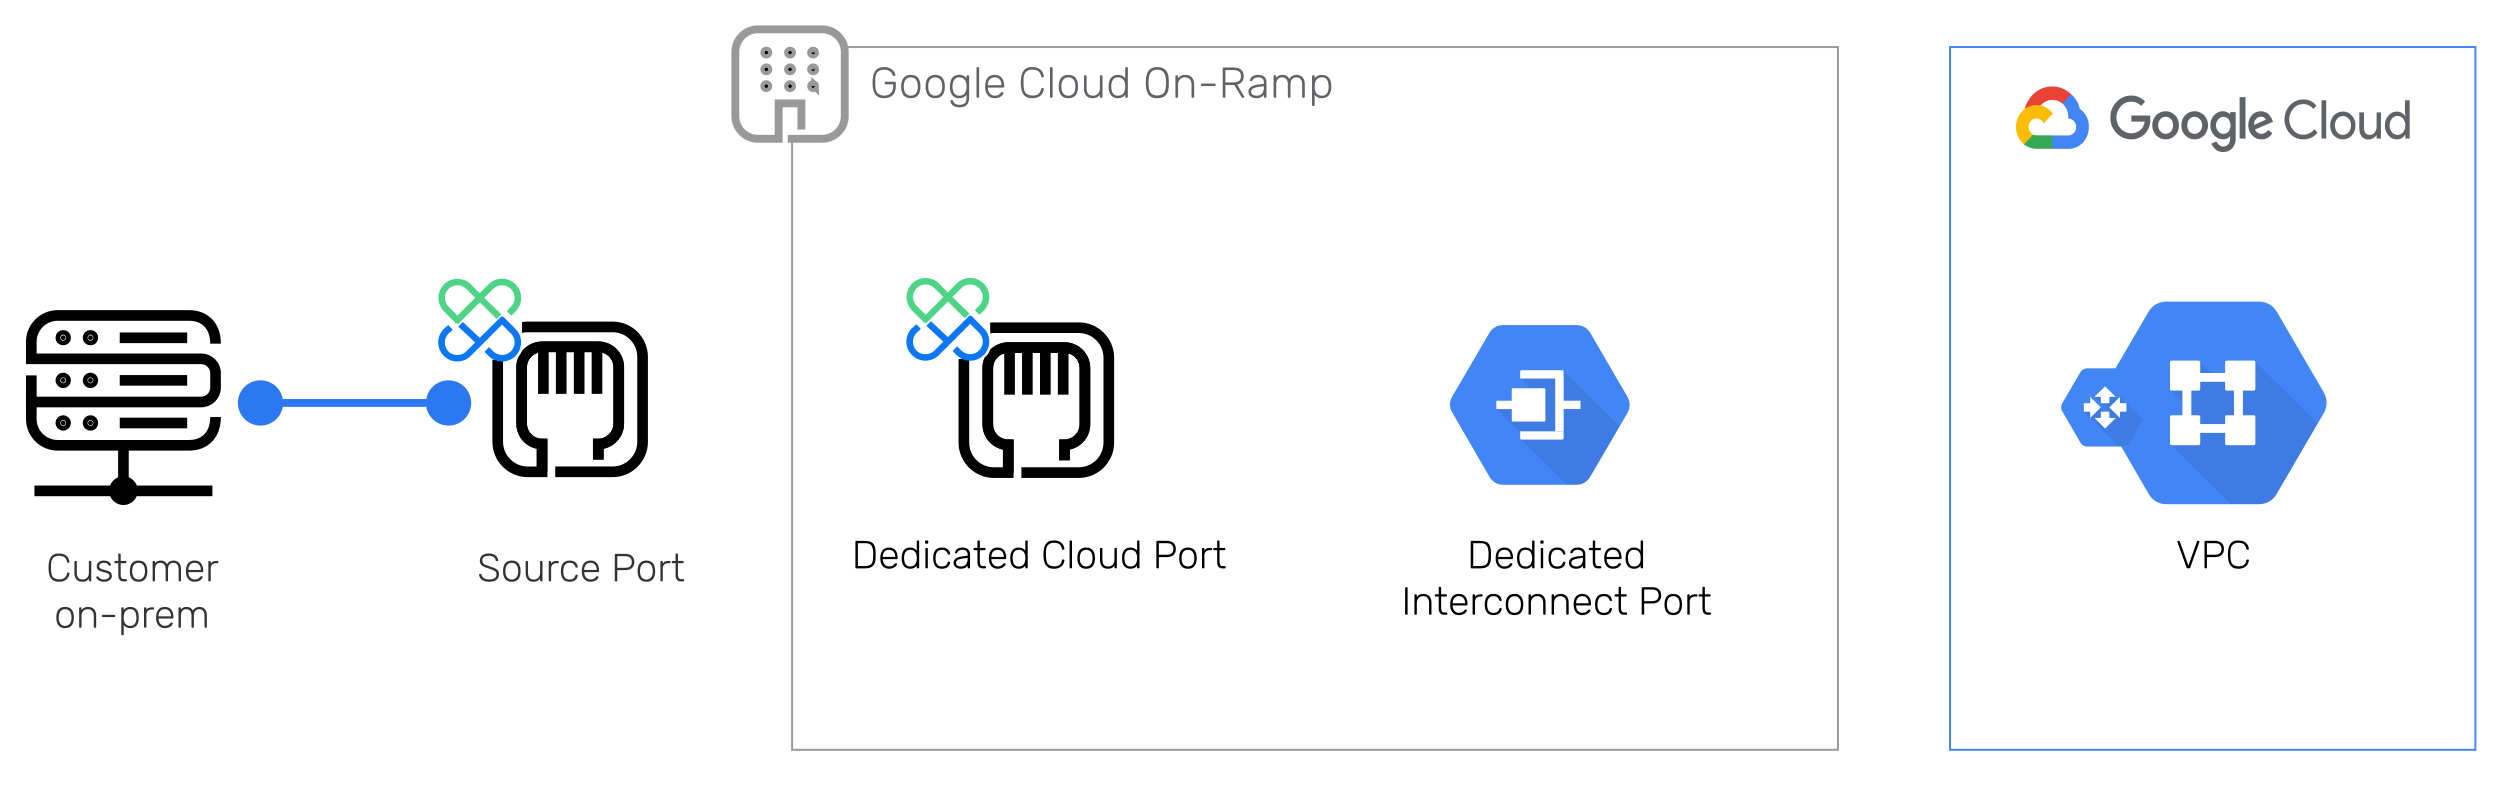 <svg xmlns="http://www.w3.org/2000/svg" xmlns:xlink="http://www.w3.org/1999/xlink" xmlns:lucid="lucid" width="1270" height="400"><g transform="translate(-1866 -1129)" lucid:page-tab-id="0_0"><path d="M1600-1222.64h1660.38v6173.58H1600z" fill="#fff"/><path d="M2856.6 1152.9h266.9v357h-266.9z" stroke="#4285f4" fill-opacity="0"/><path d="M2913.72 1181.64h1l3.2-3.44.2-1.43c-6-5.63-15.2-5.03-20.4 1.33-1.4 1.8-2.6 3.9-3.2 6.17.4-.13.8-.17 1.2-.07l6.4-1.13s.4-.57.6-.53c2.8-3.37 7.6-3.74 11-.9z" stroke="#000" stroke-opacity="0" stroke-width=".03" fill="#ea4335"/><path d="M2922.52 1184.27c-.6-2.9-2.2-5.5-4.4-7.5l-4.4 4.8c1.8 1.67 3 4.17 3 6.8v.87c2.2 0 4 1.9 4 4.26 0 2.37-1.8 4.3-4 4.3h-8.2l-.8.87v5.13l.8.84h8.2c5.8.06 10.4-4.9 10.4-11.04.2-3.73-1.6-7.23-4.6-9.33z" stroke="#000" stroke-opacity="0" stroke-width=".03" fill="#4285f4"/><path d="M2900.52 1204.6h8v-6.86h-8c-.6 0-1.2-.14-1.6-.37l-1.2.37-3.2 3.43-.4 1.2c2 1.47 4.2 2.23 6.4 2.23z" stroke="#000" stroke-opacity="0" stroke-width=".03" fill="#34a853"/><path d="M2900.52 1182.37c-5.8.03-10.4 5.03-10.4 11.2 0 3.43 1.6 6.67 4 8.77l4.8-4.97c-2-1-3-3.53-2-5.67.8-2.16 3.2-3.13 5.2-2.16 1 .43 1.6 1.2 2 2.16l4.8-4.96c-2-2.77-5.2-4.4-8.4-4.37z" stroke="#000" stroke-opacity="0" stroke-width=".03" fill="#fbbc05"/><path d="M2948.72 1199.8c-2.8.04-5.6-1.13-7.6-3.26-2-2.04-3.2-4.87-3-7.84-.2-2.96 1-5.8 3-7.83 2-2.17 4.8-3.37 7.6-3.33 2.6-.04 5.2 1.06 7 3.06l-2 2.2c-1.4-1.43-3.2-2.2-5-2.16-2-.04-4 .83-5.4 2.4-1.4 1.5-2.2 3.56-2.2 5.7 0 2.13.8 4.16 2.2 5.63 3 3.1 7.6 3.17 10.6.13.8-1.03 1.4-2.33 1.6-3.73h-6.8v-3.07h9.6v1.87c.2 2.63-.8 5.2-2.4 7.1-2 2.1-4.6 3.23-7.2 3.13zm22.2-2.03c-2.6 2.73-6.8 2.73-9.6 0-1.2-1.33-2-3.2-2-5.13 0-1.9.8-3.77 2-5.1 2.8-2.74 7-2.74 9.6 0 1.4 1.33 2 3.2 2 5.1 0 1.93-.6 3.8-2 5.13zm-7.4-2c1.4 1.57 3.6 1.63 5.2.17 0-.07 0-.14.2-.17.6-.83 1-1.97 1-3.13 0-1.14-.4-2.27-1-3.1-1.6-1.57-3.8-1.64-5.4-.14v.14c-.8.83-1.2 1.96-1.2 3.1 0 1.16.4 2.3 1.2 3.13zm22.2 2c-2.8 2.73-7 2.73-9.6 0-1.4-1.33-2-3.2-2-5.13 0-1.9.6-3.77 2-5.1 2.6-2.74 6.8-2.74 9.6 0 1.2 1.33 2 3.2 2 5.1 0 1.93-.8 3.8-2 5.13zm-7.6-2c1.4 1.57 3.8 1.63 5.2.17.2-.07.2-.14.2-.17.8-.83 1.2-1.97 1.2-3.13 0-1.14-.4-2.27-1.2-3.1-1.4-1.57-3.8-1.64-5.2-.14 0 .07 0 .1-.2.14-.6.83-1 1.96-1 3.1 0 1.16.4 2.3 1 3.13zm17.2 10.47c-1.4.03-2.6-.4-3.8-1.27-.8-.77-1.6-1.8-2.2-2.97l2.6-1.16c.4.73.8 1.33 1.4 1.8.6.53 1.2.8 2 .76 1 .07 2-.33 2.6-1.06.8-.9 1-2 1-3.14v-1.03c-1 1.1-2.2 1.7-3.6 1.6-1.8.03-3.4-.73-4.6-2.07-1.2-1.33-2-3.16-1.8-5.06-.2-1.9.6-3.74 1.8-5.07 1.2-1.33 2.8-2.1 4.6-2.1.6 0 1.4.17 2 .5.6.27 1.2.63 1.6 1.13v-1.13h2.8v12.8c.2 2.07-.4 4.07-1.8 5.6-1.2 1.27-2.8 1.93-4.6 1.87zm.2-9.24c1 0 2-.43 2.6-1.2.6-.86 1-1.96 1-3.1 0-1.13-.4-2.26-1-3.13-.6-.8-1.6-1.23-2.6-1.2-1-.03-2 .4-2.6 1.2-.8.83-1.2 1.97-1.2 3.13 0 1.14.4 2.24 1.2 3.07.6.8 1.6 1.23 2.6 1.23zm11.2-18.66v21.03h-3v-21.03h3zm8.2 21.46c-1.8.07-3.6-.7-4.8-2.06-1.4-1.34-2-3.17-2-5.1 0-1.9.6-3.77 1.8-5.14 1.2-1.33 3-2.03 4.6-2 .8-.03 1.6.14 2.2.47.8.27 1.4.67 1.8 1.2.4.43.8.93 1.2 1.43l.6 1.44.4.8-9.2 3.96c.6 1.37 2 2.24 3.4 2.17 1.2 0 2.6-.77 3.2-2l2.2 1.63c-.4.9-1.2 1.64-2 2.2-1 .67-2.2 1.04-3.4 1zm-3.8-7.36l6-2.67c-.2-.47-.6-.83-1-1.1-.4-.27-1-.43-1.6-.4-.8 0-1.8.43-2.4 1.13-.8.8-1.2 1.9-1 3.04zM3036.12 1199.8c-5.2.1-9.4-4.26-9.6-9.73v-.4c0-5.47 4-10 9.2-10.13h.4c2.6-.1 5 1.06 6.6 3.16l-1.6 1.67c-1.2-1.63-3-2.53-5-2.47-2-.03-3.8.74-5 2.17-1.4 1.47-2.2 3.5-2.2 5.6 0 2.1.8 4.1 2.2 5.6 1.2 1.4 3 2.2 5 2.13 2.2.04 4.2-1 5.6-2.8l1.6 1.74c-.8 1.06-1.8 1.93-3 2.53-1.4.63-2.8.97-4.2.93zM3047.72 1199.37h-2.4v-19.43h2.4v19.43zM3051.52 1187.67c2.6-2.7 6.8-2.7 9.2 0 1.2 1.37 2 3.2 1.8 5.07.2 1.86-.6 3.7-1.8 5.06-2.4 2.67-6.6 2.67-9.2 0-1.2-1.36-1.8-3.2-1.8-5.06 0-1.87.6-3.7 1.8-5.07zm1.8 8.57c1.4 1.66 4 1.73 5.6.16 0-.06 0-.13.2-.16.8-.97 1.2-2.2 1.2-3.5 0-1.3-.4-2.54-1.2-3.5-1.6-1.67-4-1.74-5.6-.17-.2.07-.2.13-.2.17-.8.96-1.2 2.2-1.2 3.5 0 1.3.4 2.53 1.2 3.46v.04zM3075.52 1199.37h-2.2v-1.83c-.4.7-1 1.26-1.8 1.66-.6.44-1.4.67-2.2.67-1.4.1-2.6-.47-3.6-1.53-.8-1.14-1.2-2.6-1.2-4.07v-8.17h2.4v7.7c0 2.5 1 3.74 3 3.74 1 .03 1.8-.44 2.4-1.2.6-.84 1-1.84 1-2.87v-7.37h2.2v13.27zM3083.52 1199.8c-1.6 0-3.2-.73-4.2-2.03-1.2-1.37-1.8-3.17-1.8-5.03 0-1.87.6-3.67 1.8-5.04 1-1.3 2.6-2.03 4.2-2.03.8-.03 1.8.2 2.6.63.6.37 1.2.94 1.6 1.64h.2l-.2-1.84v-6.16h2.4v19.43h-2.2v-1.83h-.2c-.4.7-1 1.26-1.6 1.63-.8.43-1.8.67-2.6.63zm.4-2.26c1 0 2-.47 2.8-1.3.8-.97 1.2-2.24 1.2-3.5 0-1.27-.4-2.54-1.2-3.5-1.4-1.67-3.8-1.8-5.4-.27 0 .07-.2.17-.2.27-.8.96-1.2 2.2-1.2 3.5 0 1.26.4 2.5 1.2 3.46.6.87 1.8 1.34 2.8 1.34z" stroke="#000" stroke-opacity="0" stroke-width=".03" fill="#5f6368"/><path d="M2268.4 1152.9h531.27v357H2268.4z" stroke="#999" fill-opacity="0"/><use xlink:href="#a" transform="matrix(1,0,0,1,2273.395,1157.903) translate(0 20.778)"/><use xlink:href="#b" transform="matrix(1,0,0,1,2273.395,1157.903) translate(34.4 20.778)"/><use xlink:href="#c" transform="matrix(1,0,0,1,2273.395,1157.903) translate(109.733 20.778)"/><use xlink:href="#d" transform="matrix(1,0,0,1,2273.395,1157.903) translate(173.222 20.778)"/><path d="M2692.75 1330.56l-18.8-32.3c-1.46-2.58-4-4.04-7.02-4.12h-37.42c-3 .08-5.55 1.54-7 4.13l-18.8 32.2c-1.47 2.53-1.47 5.45 0 8.04l18.8 32.46c1.45 2.68 3.9 4.22 7 4.3h37.43c3-.08 5.56-1.62 7.02-4.3l18.8-32.2c1.46-2.68 1.46-5.6 0-8.2z" stroke="#000" stroke-opacity="0" fill="#4285f4"/><path d="M2660.12 1317.28l-21.9 4 7.3 7.24-19.4 8.3 13.53 13.38-1.25 1.85 23.4 23.2h5.14c3.07-.13 5.57-1.63 7.07-4.3l14.72-25.4z" stroke="#000" stroke-opacity="0" fill-opacity=".07"/><path d="M2659.26 1332.57h9.6v4.23h-9.6v-4.23z" stroke="#000" stroke-opacity="0" fill="#fff"/><path d="M2656.05 1321.3h4.28v26.8h-4.28v-26.8zM2626.13 1332.57h8.55v4.23h-8.55v-4.23zM2638.95 1317.06h20.67c.4 0 .7.3.7.7v3.53h-22.08v-3.54c0-.4.3-.7.7-.7z" stroke="#000" stroke-opacity="0" fill="#fff"/><path d="M2638.24 1348.1h22.1v3.5c0 .4-.32.72-.72.72h-20.67c-.4 0-.7-.32-.7-.7v-3.53zM2634.6 1326.23h15.83c.43 0 .63.2.63.62v15.67c0 .43-.2.63-.63.63h-15.83c-.43 0-.63-.2-.63-.63v-15.67c0-.42.2-.62.63-.62z" stroke="#000" stroke-opacity="0" fill="#fff"/><path d="M2558.75 1394.16h195.6v62.08h-195.6z" fill="#fff"/><use xlink:href="#e" transform="matrix(1,0,0,1,2563.751,1399.158) translate(47.508 18.582)"/><use xlink:href="#f" transform="matrix(1,0,0,1,2563.751,1399.158) translate(14.169 42.133)"/><use xlink:href="#g" transform="matrix(1,0,0,1,2563.751,1399.158) translate(134.348 42.133)"/><path d="M2902.87 1394.16h174.5v33.55h-174.5z" fill="#fff"/><use xlink:href="#h" transform="matrix(1,0,0,1,2907.867,1399.158) translate(63.451 18.582)"/><path d="M2287.35 1394.16h212.96v62.08h-212.95z" fill="#fff"/><use xlink:href="#i" transform="matrix(1,0,0,1,2292.354,1399.158) translate(6.312 18.582)"/><use xlink:href="#j" transform="matrix(1,0,0,1,2292.354,1399.158) translate(102.424 18.582)"/><use xlink:href="#g" transform="matrix(1,0,0,1,2292.354,1399.158) translate(159.205 18.582)"/><path d="M2239.95 1148.03h55.2v51.47h-55.2z" stroke="#000" stroke-opacity="0" stroke-width="5" fill="#fff"/><path d="M2268.4 1172.76c0 .55-.5 1.05-1.06 1.05s-1.06-.5-1.06-1.04c0-.62.5-1.06 1.06-1.06s1.06.44 1.06 1.06zM2256.33 1172.76c0 .55-.44 1.05-1.05 1.05-.56 0-1.06-.5-1.06-1.04 0-.62.5-1.06 1.06-1.06.6 0 1.05.44 1.05 1.06zM2280.13 1172.76c0 .55-.5 1.05-1.06 1.05-.6 0-1.06-.5-1.06-1.04 0-.62.46-1.06 1.07-1.06.56 0 1.06.44 1.06 1.06zM2268.4 1164.25c0 .56-.5 1-1.06 1s-1.06-.44-1.06-1c0-.6.5-1.06 1.06-1.06s1.06.44 1.06 1.05zM2256.33 1164.25c0 .56-.44 1-1.05 1-.56 0-1.06-.44-1.06-1 0-.6.5-1.06 1.06-1.06.6 0 1.05.44 1.05 1.05zM2280.13 1164.25c0 .56-.5 1-1.06 1-.6 0-1.06-.44-1.06-1 0-.6.46-1.06 1.07-1.06.56 0 1.06.44 1.06 1.05zM2268.4 1155.7c0 .6-.5 1.04-1.06 1.04s-1.06-.44-1.06-1.05c0-.57.5-1 1.06-1s1.06.43 1.06 1zM2256.33 1155.7c0 .6-.44 1.04-1.05 1.04-.56 0-1.06-.44-1.06-1.05 0-.57.5-1 1.06-1 .6 0 1.05.43 1.05 1zM2280.13 1155.7c0 .6-.5 1.04-1.06 1.04-.6 0-1.06-.44-1.06-1.05 0-.57.46-1 1.07-1 .56 0 1.06.43 1.06 1z" stroke="#999" stroke-width="4"/><path d="M2273.12 1194.83v-13.3h-11.56v17.97h-10.5c-6.35 0-11.52-5.17-11.52-11.5v-32.6c0-6.33 5.17-11.5 11.5-11.5h32.6c6.33 0 11.5 5.17 11.5 11.5v32.6c0 6.33-5.17 11.5-11.5 11.5h-17.47" stroke="#999" stroke-width="4" fill-opacity="0"/><path d="M2251.05 1143.9h32.58c7.67 0 11.5 3.84 11.5 11.5v32.6c0 7.66-3.83 11.5-11.5 11.5h-32.58c-7.67 0-11.5-3.84-11.5-11.5v-32.6c0-7.66 3.83-11.5 11.5-11.5z" stroke="#000" stroke-opacity="0" fill="#fff" fill-opacity="0"/><path d="M1881.9 1333.94v-14.24" stroke="#000" stroke-width="5.41" fill-opacity="0"/><path d="M1913.17 1300.6c0 .64-.47 1.1-1.22 1.1-.65 0-1.22-.46-1.22-1.1 0-.76.57-1.23 1.22-1.23.75 0 1.22.47 1.22 1.22zM1899.32 1300.6c0 .64-.56 1.1-1.22 1.1-.65 0-1.2-.46-1.2-1.1 0-.76.55-1.23 1.2-1.23.66 0 1.22.47 1.22 1.22zM1913.17 1322.23c0 .66-.47 1.22-1.22 1.22-.65 0-1.22-.56-1.22-1.22 0-.65.57-1.22 1.22-1.22.75 0 1.22.58 1.22 1.23zM1899.32 1322.23c0 .66-.56 1.22-1.22 1.22-.65 0-1.2-.56-1.2-1.22 0-.65.55-1.22 1.2-1.22.66 0 1.22.58 1.22 1.23zM1913.17 1343.88c0 .65-.47 1.2-1.22 1.2-.65 0-1.22-.55-1.22-1.2 0-.66.57-1.22 1.22-1.22.75 0 1.22.56 1.22 1.22zM1899.32 1343.88c0 .65-.56 1.2-1.22 1.2-.65 0-1.2-.55-1.2-1.2 0-.66.55-1.22 1.2-1.22.66 0 1.22.56 1.22 1.22zM1933.3 1378.26c0 2.53-2.07 4.6-4.6 4.6s-4.58-2.07-4.58-4.6 2.05-4.6 4.58-4.6c2.53 0 4.6 2.07 4.6 4.6z" stroke="#000" stroke-width="5.41"/><path d="M1928.7 1380.42v-25.1M1883.5 1378.36h90.4M1975.5 1340.88c0 9.65-6 14.33-13.4 14.33h-66.8c-7.4 0-13.4-5.98-13.4-13.4v-8.6h86.3c4.02 0 7.3-3.3 7.3-7.3v-7.32c0-4.03-3.28-7.3-7.3-7.3h-86.3v-8.63c0-7.4 6-13.4 13.4-13.4h66.8c7.4 0 13.4 4.68 13.4 14.33M1926.83 1300.6h34.25M1926.83 1322.23h34.25M1926.83 1343.88h34.25" stroke="#000" stroke-width="5.41" fill-opacity="0"/><path d="M1975.5 1303.58v37.3c0 9.65-6 14.33-13.4 14.33h-66.8c-7.4 0-13.4-5.98-13.4-13.4v-39.15c0-7.4 6-13.4 13.4-13.4h66.8c7.4 0 13.4 4.68 13.4 14.33zM1933.3 1378.26v.1c0 2.53-2.07 4.6-4.6 4.6s-4.58-2.07-4.58-4.6v-.1c0-2.53 2.05-4.5 4.58-4.5 2.53 0 4.6 1.97 4.6 4.5z" stroke="#000" stroke-opacity="0" fill="#fff" fill-opacity="0"/><path d="M2009.83 1333.7c0 6.35-5.15 11.5-11.5 11.5s-11.5-5.15-11.5-11.5 5.15-11.5 11.5-11.5 11.5 5.15 11.5 11.5zM2105.36 1333.7c0 6.35-5.15 11.5-11.5 11.5-6.36 0-11.5-5.15-11.5-11.5s5.14-11.5 11.5-11.5c6.35 0 11.5 5.15 11.5 11.5z" fill="#2b78f2"/><path d="M2011.83 1333.7h68.53" stroke="#2b78f2" stroke-width="4" fill="none"/><path d="M2011.88 1335.7h-2.32l.27-2-.27-2h2.32M2082.36 1333.7l.26 2h-2.32v-4h2.32" fill="#2b78f2"/><path d="M1870 1406.77c0-3.3 2.7-6 6-6h113.2c3.32 0 6 2.7 6 6v48.4c0 3.3-2.68 6-6 6H1876c-3.3 0-6-2.7-6-6z" stroke="#000" stroke-opacity="0" stroke-width="3" fill="#fff"/><use xlink:href="#k" transform="matrix(1,0,0,1,1875.002,1405.769) translate(14.346 18.582)"/><use xlink:href="#l" transform="matrix(1,0,0,1,1875.002,1405.769) translate(18.49 42.133)"/><path d="M2098.16 1406.77c0-3.3 2.68-6 6-6h113.2c3.3 0 6 2.7 6 6v23.73c0 3.32-2.7 6-6 6h-113.2c-3.32 0-6-2.68-6-6z" stroke="#000" stroke-opacity="0" stroke-width="3" fill="#fff"/><use xlink:href="#m" transform="matrix(1,0,0,1,2103.155,1405.769) translate(5.234 18.582)"/><use xlink:href="#n" transform="matrix(1,0,0,1,2103.155,1405.769) translate(73.283 18.582)"/><path d="M2406.75 1362.83v-7.87h.08c5.66-.08 10.3-4.7 10.3-10.38v-28.63c0-5.75-4.64-10.38-10.38-10.38h-28.56c-5.75.07-10.4 4.7-10.4 10.38v28.63c0 5.74 4.65 10.38 10.4 10.38v14.13h-7.3c-8.4 0-15.24-6.86-15.24-15.25v-43.13c0-8.4 6.85-15.24 15.24-15.24h43.14c8.4 0 15.24 6.85 15.24 15.24v43.13c0 8.4-6.85 15.24-15.24 15.24h-29.15" stroke="#000" stroke-width="5.41" fill-opacity="0"/><path d="M2378.2 1369.1v-14.14c-5.75 0-10.4-4.64-10.4-10.38v-28.63c0-5.67 4.65-10.3 10.4-10.38h28.55c5.74 0 10.38 4.63 10.38 10.38v28.63c0 5.67-4.64 10.3-10.3 10.38h-.08v7.87M2378.85 1305.57v23.92M2387.9 1305.57v23.92M2397.03 1305.57v23.92M2406.1 1305.57v23.92" stroke="#000" stroke-width="5.41" fill-opacity="0"/><path d="M2370.9 1295.48h43.14c8.4 0 15.24 6.85 15.24 15.24v43.13c0 8.4-6.85 15.24-15.24 15.24h-43.14c-8.4 0-15.24-6.86-15.24-15.25v-43.13c0-8.4 6.85-15.24 15.24-15.24z" stroke="#000" stroke-opacity="0" fill="#fff" fill-opacity="0"/><path d="M2327.33 1276.7c0-3.32 2.7-6 6-6H2363c3.32 0 6 2.68 6 6v28.68c0 3.3-2.68 6-6 6h-29.67c-3.3 0-6-2.7-6-6z" fill="#fff"/><path d="M2364.96 1296.57l-2.44-2.47-3.4-3.43-.15-.12c-.04-.04-.04-.04-.12-.04l-2.9 2.92-8.4 8.37-8.6-8.06-.75.76 8.63 8.05-5.4 5.38c-1.43 1.44-3.3 2.15-5.3 2.15s-3.92-.7-5.3-2.15c-1.37-1.43-2.17-3.3-2.17-5.34 0-2 .8-3.92 2.16-5.3l.08-.05 1.3-1.2-.74-.76-1.44 1.27c-3.32 3.35-3.32 8.73.08 12.04 3.35 3.36 8.7 3.36 12.1 0l16.65-16.65 5.3 5.3c2.97 2.9 2.97 7.65 0 10.6-1.43 1.44-3.3 2.2-5.3 2.2s-3.9-.84-5.3-2.2l-1.3-1.3-.75.78 1.32 1.32c1.56 1.6 3.7 2.5 6.03 2.5 2.28 0 4.43-.9 6.07-2.5 1.56-1.56 2.48-3.8 2.48-6.06.08-2.32-.84-4.44-2.44-6.03z" stroke="#0b77f3" stroke-width="2.25" fill="#fff"/><path d="M2364.92 1273.8c-3.4-3.34-8.75-3.34-12.1 0l-3.7 3.7-1.57 1.65-3.32-3.27-2.03-2.07c-1.52-1.55-3.76-2.46-6-2.46-2.27 0-4.43.9-6.06 2.47-1.56 1.64-2.48 3.83-2.48 6.07 0 2.27.92 4.46 2.48 6.06l2.35 2.4 3.6 3.54c.03.08.03.08.1.08l11.35-11.37 8.43 8.3.2.2.75-.76-.2-.2-8.5-8.25 5.3-5.3c1.45-1.44 3.32-2.2 5.32-2.2 2 0 3.95.84 5.3 2.2 2.97 2.94 2.97 7.7 0 10.6l-1.35 1.43.76.76 1.4-1.43c1.6-1.56 2.52-3.75 2.52-6.06-.08-2.32-.92-4.43-2.56-6.06zm-28.7 16.7l-5.32-5.33c-1.44-1.44-2.2-3.3-2.2-5.3s.8-3.9 2.2-5.3c1.35-1.36 3.3-2.2 5.3-2.2s3.92.84 5.32 2.2l5.3 5.3-10.6 10.64z" stroke="#4dd486" stroke-width="2.25" fill="#4dd486"/><path d="M2169.94 1362.43v-7.87h.07c5.68-.08 10.32-4.7 10.32-10.38v-28.63c0-5.75-4.64-10.38-10.38-10.38h-28.57c-5.74.07-10.38 4.7-10.38 10.38v28.63c0 5.74 4.63 10.38 10.37 10.38v14.13h-7.28c-8.4 0-15.25-6.86-15.25-15.25v-43.13c0-8.4 6.84-15.24 15.24-15.24h43.12c8.4 0 15.24 6.85 15.24 15.24v43.13c0 8.4-6.84 15.24-15.24 15.24h-29.15" stroke="#000" stroke-width="5.41" fill-opacity="0"/><path d="M2141.37 1368.7v-14.14c-5.74 0-10.38-4.64-10.38-10.38v-28.63c0-5.67 4.63-10.3 10.37-10.38h28.57c5.74 0 10.38 4.63 10.38 10.38v28.63c0 5.67-4.64 10.3-10.3 10.38h-.08v7.87M2142.04 1305.17v23.92M2151.1 1305.17v23.92M2160.22 1305.17v23.92M2169.27 1305.17v23.92" stroke="#000" stroke-width="5.41" fill-opacity="0"/><path d="M2134.1 1295.08h43.12c8.4 0 15.24 6.85 15.24 15.24v43.13c0 8.4-6.84 15.24-15.24 15.24h-43.13c-8.4 0-15.25-6.86-15.25-15.25v-43.13c0-8.4 6.84-15.24 15.24-15.24z" stroke="#000" stroke-opacity="0" fill="#fff" fill-opacity="0"/><path d="M2089.52 1277.1c0-3.32 2.68-6 6-6h29.67c3.3 0 6 2.68 6 6v28.68c0 3.3-2.7 6-6 6h-29.68c-3.32 0-6-2.7-6-6z" fill="#fff"/><path d="M2127.15 1296.97l-2.44-2.47-3.4-3.43-.15-.12c-.03-.04-.03-.04-.1-.04l-2.93 2.92-8.4 8.37-8.57-8.06-.76.76 8.6 8.05-5.38 5.38c-1.43 1.44-3.3 2.15-5.3 2.15s-3.92-.7-5.32-2.15c-1.36-1.43-2.16-3.3-2.16-5.34 0-2 .8-3.92 2.16-5.3l.08-.05 1.32-1.2-.76-.76-1.44 1.27c-3.3 3.35-3.3 8.73.08 12.04 3.36 3.36 8.7 3.36 12.1 0l16.66-16.65 5.3 5.3c2.96 2.9 2.96 7.65 0 10.6-1.43 1.44-3.3 2.2-5.3 2.2s-3.92-.84-5.32-2.2l-1.27-1.3-.76.78 1.3 1.32c1.56 1.6 3.72 2.5 6.04 2.5 2.27 0 4.43-.9 6.07-2.5 1.56-1.56 2.48-3.8 2.48-6.06.08-2.32-.84-4.44-2.43-6.03z" stroke="#0b77f3" stroke-width="2.25" fill="#fff"/><path d="M2127.1 1274.2c-3.4-3.34-8.74-3.34-12.1 0l-3.7 3.7-1.57 1.65-3.3-3.27-2.05-2.07c-1.52-1.55-3.75-2.46-6-2.46-2.26 0-4.42.9-6.06 2.47-1.56 1.64-2.47 3.83-2.47 6.07 0 2.27.9 4.46 2.47 6.06l2.36 2.4 3.6 3.54c.03.08.03.08.1.08l11.35-11.37 8.43 8.3.2.2.76-.76-.2-.2-8.5-8.25 5.3-5.3c1.44-1.44 3.32-2.2 5.32-2.2 2 0 3.95.84 5.3 2.2 2.96 2.94 2.96 7.7 0 10.6L2125 1287l.75.76 1.4-1.43c1.6-1.56 2.5-3.75 2.5-6.06-.07-2.32-.9-4.43-2.54-6.06zm-28.7 16.7l-5.32-5.33c-1.44-1.44-2.2-3.3-2.2-5.3s.8-3.9 2.2-5.3c1.36-1.36 3.32-2.2 5.3-2.2 2 0 3.93.84 5.32 2.2l5.3 5.3-10.6 10.64z" stroke="#4dd486" stroke-width="2.25" fill="#4dd486"/><path d="M3046.53 1328.45l-23.84-40.96c-1.86-3.3-5.1-5.15-8.92-5.25h-47.46c-3.82.1-7.07 1.95-8.92 5.24l-23.84 40.85c-1.86 3.2-1.86 6.9 0 10.2l23.84 41.15c1.85 3.4 4.98 5.35 8.92 5.45h47.46c3.82-.1 7.06-2.06 8.9-5.45l23.85-40.86c1.86-3.4 1.86-7.1 0-10.4z" stroke="#000" stroke-opacity="0" fill="#4285f4"/><path d="M3011.4 1312.48l-18.9 9-9.03-8.92-14.78 14.67 9.84 9.73-9.85 17.87 30.6 30.3h14.5c3.87-.15 7.08-2.1 8.95-5.45l20.6-35.53z" stroke="#000" stroke-opacity="0" fill-opacity=".07"/><path d="M2974.68 1325.2h4.52v17.43h-4.52v-17.44zM3000.88 1323.07h4.52v19.52h-4.52v-19.53zM2981.35 1318.48h17.4v4.47h-17.4v-4.47zM2981.35 1344.42h17.4v4.47h-17.4v-4.48z" stroke="#000" stroke-opacity="0" fill="#fff"/><path d="M2969.26 1312.2h13.55c.6 0 .9.32.9.9v13.43c0 .6-.3.9-.9.9h-13.54c-.6 0-.9-.3-.9-.9v-13.42c0-.58.3-.9.9-.9zM2997.27 1312.2h13.55c.6 0 .9.32.9.9v13.43c0 .6-.3.9-.9.9h-13.55c-.6 0-.9-.3-.9-.9v-13.42c0-.58.3-.9.9-.9zM2969.26 1339.95h13.55c.6 0 .9.3.9.9v13.4c0 .6-.3.9-.9.9h-13.54c-.6 0-.9-.3-.9-.9v-13.4c0-.6.3-.9.9-.9zM2997.27 1339.95h13.55c.6 0 .9.3.9.9v13.4c0 .6-.3.9-.9.9h-13.55c-.6 0-.9-.3-.9-.9v-13.4c0-.6.3-.9.9-.9z" stroke="#000" stroke-opacity="0" fill="#fff"/><g filter="url(#o)" stroke="#000" stroke-opacity="0"><path d="M2954.5 1332.67l-9.2-15.82c-.73-1.27-1.98-2-3.45-2.03h-18.34c-1.46.04-2.7.76-3.43 2.03l-9.2 15.78c-.73 1.23-.73 2.66 0 3.94l9.2 15.9c.72 1.3 1.92 2.06 3.44 2.1h18.35c1.47-.04 2.72-.8 3.44-2.1l9.2-15.78c.7-1.33.7-2.76 0-4.03z" fill="#4285f4"/><path d="M2940.23 1329.34l-.72 1.4-1.4-1.4-6.6-2.25-4.25 2.24 7.6 7.5-1.25.9-3.1-3.04h-7.92l-.72 2.14 17.9 17.72h2.1c1.47-.05 2.7-.8 3.43-2.08l6.68-11.52z" fill-opacity=".07"/><path d="M2940.25 1336.84v3.2l-5.4-5.35 5.4-5.36v3.2h3.25v4.3zm-15.15-4.3h-3.24v4.3h3.24v3.2l5.4-5.35-5.4-5.36zm9.74 7.5v-3.2h-4.33v3.2h-3.23l5.4 5.37 5.42-5.35zm0-10.7v3.2h-4.33v-3.2h-3.23l5.4-5.36 5.42 5.36z" fill="#fff"/></g><defs><path fill="#5f6368" d="M604-260C600-91 506 8 334 10 129 9 66-130 66-350s63-358 268-360c124-1 202 55 244 133 11 27 23 47 11 67-16 10-59 10-59-15-27-75-89-126-196-125-130 3-202 71-204 210-2 128-11 286 60 341 39 30 85 49 144 49 149-2 221-94 207-261H367c-30 4-32-60 0-60h214c41 3 16 73 23 111" id="p"/><path fill="#5f6368" d="M502-260c0 162-65 270-223 270S56-98 56-260c0-163 65-270 223-270s223 107 223 270zm-385 0c0 126 49 210 162 212 113-2 162-86 162-212 0-127-48-210-162-212-114 2-162 85-162 212" id="q"/><path fill="#5f6368" d="M499-10c-1 149-67 233-224 230-120-1-191-49-209-147-3-23 30-28 50-19 25 58 60 108 154 108 115 0 170-45 168-162v-69c-35 45-86 80-168 79C75 14 24-188 69-375c22-90 85-155 201-155 81-2 133 35 168 79 1-35-10-78 38-69 13 0 23 10 23 23v487zM276-472c-163-6-185 191-142 330 17 56 65 95 142 94 119-2 164-93 163-212 1-119-44-207-163-212" id="r"/><path fill="#5f6368" d="M143-22c4 30-61 32-61 0v-666c-4-30 61-32 61 0v666" id="s"/><path fill="#5f6368" d="M427-128c20-5 60-6 53 17C457-35 376 7 274 10 127 8 51-105 54-260c0-159 67-270 220-270 156 0 223 110 221 273 0 13-10 22-23 22H116C113-107 216-13 346-61c38-14 60-43 81-67zM274-472c-105 0-157 75-158 181h318c-1-107-55-181-160-181" id="t"/><g id="b"><use transform="matrix(0.022,0,0,0.022,0,0)" xlink:href="#p"/><use transform="matrix(0.022,0,0,0.022,14.756,0)" xlink:href="#q"/><use transform="matrix(0.022,0,0,0.022,27.156,0)" xlink:href="#q"/><use transform="matrix(0.022,0,0,0.022,39.556,0)" xlink:href="#r"/><use transform="matrix(0.022,0,0,0.022,52.467,0)" xlink:href="#s"/><use transform="matrix(0.022,0,0,0.022,57.467,0)" xlink:href="#t"/></g><path fill="#5f6368" d="M535-205c-1-30 67-29 63-1C581-68 488 9 331 10 124 10 65-132 65-349s57-362 266-361c158 2 249 77 267 216 3 24-37 25-55 16-4-3-7-9-8-17-22-110-84-155-204-155-132 0-199 76-202 216-3 123-5 273 57 332 62 58 204 67 278 19 35-22 58-63 71-122" id="u"/><path fill="#5f6368" d="M443-69c-38 47-80 80-167 79C140 9 76-81 76-214v-284c-4-30 61-32 61 0v279c0 114 50 171 149 171 97 0 157-70 157-171v-279c-4-30 61-32 61 0v476c4 30-61 32-61 0v-47" id="v"/><path fill="#5f6368" d="M437-69c-35 45-86 80-168 79C112 7 54-105 54-260s58-267 215-270c81-2 133 35 168 79v-237c-4-30 61-32 61 0v666c4 30-61 32-61 0v-47zM275-472c-163-9-185 191-142 330 17 56 65 95 142 94 120-2 163-93 163-215 0-120-46-206-163-209" id="w"/><g id="c"><use transform="matrix(0.022,0,0,0.022,0,0)" xlink:href="#u"/><use transform="matrix(0.022,0,0,0.022,14.467,0)" xlink:href="#s"/><use transform="matrix(0.022,0,0,0.022,19.467,0)" xlink:href="#q"/><use transform="matrix(0.022,0,0,0.022,31.867,0)" xlink:href="#v"/><use transform="matrix(0.022,0,0,0.022,44.867,0)" xlink:href="#w"/></g><path fill="#5f6368" d="M66-350c0-219 62-359 265-360 172 3 260 102 264 276 3 115 8 249-33 324C522-31 446 9 331 10 122 13 66-129 66-350zm265-300c-162 0-202 124-202 300 0 102 12 203 61 248 72 65 211 65 282 0 49-45 62-147 62-248 0-175-40-301-203-300" id="x"/><path fill="#5f6368" d="M142-22c4 30-61 32-61 0v-476c-4-30 61-32 61 0v47c38-46 82-80 168-79 136 2 204 89 204 224v284c4 30-61 32-61 0v-279c1-103-51-172-153-171-97 0-158 70-158 171v279" id="y"/><path fill="#5f6368" d="M413-307c0 21-3 36-22 36H96c-30 4-32-58 0-58h295c13 0 22 9 22 22" id="z"/><path fill="#5f6368" d="M157-22c4 30-63 32-63 0v-655c0-14 8-23 22-23h233c136 0 232 64 230 202 0 110-61 171-151 193L589-31c18 30-33 42-53 23-62-92-115-193-173-288H157v274zm359-476c-1-102-64-142-172-142H157v284h187c108 0 171-40 172-142" id="A"/><path fill="#5f6368" d="M398-69c-35 47-90 80-177 79C124 6 42-45 42-139c0-162 205-162 356-184 8-102-36-151-136-149-66-1-114 28-128 74-7 23-62 21-57-7 18-80 85-123 185-125 125 0 197 58 197 175v333c4 30-61 32-61 0v-47zm-295-75c2 68 61 96 128 96 120 0 175-85 167-220-83 13-201 20-253 56-28 18-42 41-42 68" id="B"/><path fill="#5f6368" d="M142-22c4 30-61 32-61 0v-476c-4-30 61-32 61 0v35c32-40 73-67 143-67 75 0 128 31 160 94 28-54 90-94 170-94 124 5 186 86 187 217v291c4 30-61 32-61 0v-281c1-106-40-169-136-169-90 0-133 65-133 169v281c4 30-61 32-61 0v-281c1-105-42-169-136-169-90 0-133 65-133 168v282" id="C"/><path fill="#5f6368" d="M143 168c4 30-61 32-61 0v-666c-4-30 61-32 61 0v47c35-45 86-80 168-79 157 3 215 112 215 270S468 7 311 10c-81 2-133-35-168-79v237zm-1-425c0 120 46 206 163 209 164 9 185-191 142-330-17-57-64-95-142-94-120 2-163 94-163 215" id="D"/><g id="d"><use transform="matrix(0.022,0,0,0.022,0,0)" xlink:href="#x"/><use transform="matrix(0.022,0,0,0.022,14.711,0)" xlink:href="#y"/><use transform="matrix(0.022,0,0,0.022,27.822,0)" xlink:href="#z"/><use transform="matrix(0.022,0,0,0.022,38.444,0)" xlink:href="#A"/><use transform="matrix(0.022,0,0,0.022,52.667,0)" xlink:href="#B"/><use transform="matrix(0.022,0,0,0.022,64.578,0)" xlink:href="#C"/><use transform="matrix(0.022,0,0,0.022,84.089,0)" xlink:href="#D"/></g><path d="M94-677c0-14 8-23 22-23 128 4 294-10 379 31 118 57 117 224 112 398C606-84 528 0 334 0H116c-13 0-22-9-22-22v-655zm450 401c11-216-3-377-220-364H157v580c148-4 324 26 365-90 14-32 21-74 22-126" id="E"/><path d="M427-128c20-5 60-6 53 17C457-35 376 7 274 10 127 8 51-105 54-260c0-159 67-270 220-270 156 0 223 110 221 273 0 13-10 22-23 22H116C113-107 216-13 346-61c38-14 60-43 81-67zM274-472c-105 0-157 75-158 181h318c-1-107-55-181-160-181" id="F"/><path d="M437-69c-35 45-86 80-168 79C112 7 54-105 54-260s58-267 215-270c81-2 133 35 168 79v-237c-4-30 61-32 61 0v666c4 30-61 32-61 0v-47zM275-472c-163-9-185 191-142 330 17 56 65 95 142 94 120-2 163-93 163-215 0-120-46-206-163-209" id="G"/><path d="M142-22c4 30-61 32-61 0v-476c-4-30 61-32 61 0v476zm11-665c0 27 6 61-23 60-27-1-61 6-60-22 1-27-6-62 22-61 28 0 62-6 61 23" id="H"/><path d="M434-166c17-10 55-6 51 17C472-43 396 7 278 10 118 9 56-94 56-260c0-167 62-268 222-270 119 2 193 55 207 159 4 23-34 27-51 17-30-70-63-119-156-118-128 0-168 101-160 247 6 113 57 177 160 177 83 0 122-34 147-102 3-8 6-13 9-16" id="I"/><path d="M398-69c-35 47-90 80-177 79C124 6 42-45 42-139c0-162 205-162 356-184 8-102-36-151-136-149-66-1-114 28-128 74-7 23-62 21-57-7 18-80 85-123 185-125 125 0 197 58 197 175v333c4 30-61 32-61 0v-47zm-295-75c2 68 61 96 128 96 120 0 175-85 167-220-83 13-201 20-253 56-28 18-42 41-42 68" id="J"/><path d="M337-36c11 49-43 35-81 36-102 2-135-68-136-167v-295c-39-7-107 22-100-36 4-38 65-16 100-22v-168c-4-30 61-32 61 0v168h124c30-4 32 58 0 58H181v291c1 66 16 111 80 113 30 1 77-11 76 22" id="K"/><g id="e"><use transform="matrix(0.02,0,0,0.02,0,0)" xlink:href="#E"/><use transform="matrix(0.02,0,0,0.02,13.455,0)" xlink:href="#F"/><use transform="matrix(0.02,0,0,0.02,24.306,0)" xlink:href="#G"/><use transform="matrix(0.02,0,0,0.02,35.833,0)" xlink:href="#H"/><use transform="matrix(0.02,0,0,0.02,40.265,0)" xlink:href="#I"/><use transform="matrix(0.02,0,0,0.02,50.918,0)" xlink:href="#J"/><use transform="matrix(0.02,0,0,0.02,61.471,0)" xlink:href="#K"/><use transform="matrix(0.02,0,0,0.02,68.606,0)" xlink:href="#F"/><use transform="matrix(0.02,0,0,0.02,79.457,0)" xlink:href="#G"/></g><path d="M157-22c4 31-63 32-63 0v-656c-4-31 63-32 63 0v656" id="L"/><path d="M142-22c4 30-61 32-61 0v-476c-4-30 61-32 61 0v47c38-46 82-80 168-79 136 2 204 89 204 224v284c4 30-61 32-61 0v-279c1-103-51-172-153-171-97 0-158 70-158 171v279" id="M"/><path d="M142-22c4 30-61 32-61 0v-475c-5-32 61-33 61 0v46c26-55 87-74 173-69 30-4 31 61 0 58-106-11-173 35-173 130v310" id="N"/><path d="M502-260c0 162-65 270-223 270S56-98 56-260c0-163 65-270 223-270s223 107 223 270zm-385 0c0 126 49 210 162 212 113-2 162-86 162-212 0-127-48-210-162-212-114 2-162 85-162 212" id="O"/><g id="f"><use transform="matrix(0.02,0,0,0.02,0,0)" xlink:href="#L"/><use transform="matrix(0.02,0,0,0.02,4.988,0)" xlink:href="#M"/><use transform="matrix(0.02,0,0,0.02,16.555,0)" xlink:href="#K"/><use transform="matrix(0.02,0,0,0.02,23.69,0)" xlink:href="#F"/><use transform="matrix(0.02,0,0,0.02,34.541,0)" xlink:href="#N"/><use transform="matrix(0.02,0,0,0.02,41.219,0)" xlink:href="#I"/><use transform="matrix(0.02,0,0,0.02,51.872,0)" xlink:href="#O"/><use transform="matrix(0.02,0,0,0.02,62.962,0)" xlink:href="#M"/><use transform="matrix(0.02,0,0,0.02,74.687,0)" xlink:href="#M"/><use transform="matrix(0.02,0,0,0.02,86.413,0)" xlink:href="#F"/><use transform="matrix(0.02,0,0,0.02,97.264,0)" xlink:href="#I"/><use transform="matrix(0.02,0,0,0.02,107.917,0)" xlink:href="#K"/></g><path d="M157-22c4 30-63 32-63 0v-655c0-14 8-23 22-23h243c140 2 228 67 230 207-2 140-90 207-230 207H157v264zm369-471c-1-102-64-148-172-147H157v294h197c108 1 171-45 172-147" id="P"/><g id="g"><use transform="matrix(0.02,0,0,0.02,0,0)" xlink:href="#P"/><use transform="matrix(0.02,0,0,0.02,12.342,0)" xlink:href="#O"/><use transform="matrix(0.02,0,0,0.02,23.432,0)" xlink:href="#N"/><use transform="matrix(0.02,0,0,0.02,30.348,0)" xlink:href="#K"/></g><path d="M538-685c8-26 75-22 61 16L367-24c-5 35-85 32-96 0-73-220-159-434-234-656-2-28 55-26 63-5L319-73" id="Q"/><path d="M535-205c-1-30 67-29 63-1C581-68 488 9 331 10 124 10 65-132 65-349s57-362 266-361c158 2 249 77 267 216 3 24-37 25-55 16-4-3-7-9-8-17-22-110-84-155-204-155-132 0-199 76-202 216-3 123-5 273 57 332 62 58 204 67 278 19 35-22 58-63 71-122" id="R"/><g id="h"><use transform="matrix(0.02,0,0,0.02,0,0)" xlink:href="#Q"/><use transform="matrix(0.02,0,0,0.02,12.68,0)" xlink:href="#P"/><use transform="matrix(0.02,0,0,0.02,25.161,0)" xlink:href="#R"/></g><g id="i"><use transform="matrix(0.02,0,0,0.02,0,0)" xlink:href="#E"/><use transform="matrix(0.02,0,0,0.02,13.455,0)" xlink:href="#F"/><use transform="matrix(0.02,0,0,0.02,24.306,0)" xlink:href="#G"/><use transform="matrix(0.02,0,0,0.02,35.833,0)" xlink:href="#H"/><use transform="matrix(0.02,0,0,0.02,40.265,0)" xlink:href="#I"/><use transform="matrix(0.02,0,0,0.02,50.918,0)" xlink:href="#J"/><use transform="matrix(0.02,0,0,0.02,61.471,0)" xlink:href="#K"/><use transform="matrix(0.02,0,0,0.02,68.606,0)" xlink:href="#F"/><use transform="matrix(0.02,0,0,0.02,79.457,0)" xlink:href="#G"/></g><path d="M143-22c4 30-61 32-61 0v-666c-4-30 61-32 61 0v666" id="S"/><path d="M443-69c-38 47-80 80-167 79C140 9 76-81 76-214v-284c-4-30 61-32 61 0v279c0 114 50 171 149 171 97 0 157-70 157-171v-279c-4-30 61-32 61 0v476c4 30-61 32-61 0v-47" id="T"/><g id="j"><use transform="matrix(0.02,0,0,0.02,0,0)" xlink:href="#R"/><use transform="matrix(0.02,0,0,0.02,12.938,0)" xlink:href="#S"/><use transform="matrix(0.02,0,0,0.02,17.41,0)" xlink:href="#O"/><use transform="matrix(0.02,0,0,0.02,28.5,0)" xlink:href="#T"/><use transform="matrix(0.02,0,0,0.02,40.126,0)" xlink:href="#G"/></g><path fill="#333" d="M535-205c-1-30 67-29 63-1C581-68 488 9 331 10 124 10 65-132 65-349s57-362 266-361c158 2 249 77 267 216 3 24-37 25-55 16-4-3-7-9-8-17-22-110-84-155-204-155-132 0-199 76-202 216-3 123-5 273 57 332 62 58 204 67 278 19 35-22 58-63 71-122" id="U"/><path fill="#333" d="M443-69c-38 47-80 80-167 79C140 9 76-81 76-214v-284c-4-30 61-32 61 0v279c0 114 50 171 149 171 97 0 157-70 157-171v-279c-4-30 61-32 61 0v476c4 30-61 32-61 0v-47" id="V"/><path fill="#333" d="M430-205C529 3 171 89 60-76c-38-36 17-73 46-38 29 39 68 66 140 66 89 0 173-58 122-136-82-76-315-34-306-201 5-93 75-145 179-145 96 2 163 38 184 110 8 27-49 30-59 9-24-39-58-61-125-61-84 0-143 56-106 126 62 67 254 52 295 141" id="W"/><path fill="#333" d="M337-36c11 49-43 35-81 36-102 2-135-68-136-167v-295c-39-7-107 22-100-36 4-38 65-16 100-22v-168c-4-30 61-32 61 0v168h124c30-4 32 58 0 58H181v291c1 66 16 111 80 113 30 1 77-11 76 22" id="X"/><path fill="#333" d="M502-260c0 162-65 270-223 270S56-98 56-260c0-163 65-270 223-270s223 107 223 270zm-385 0c0 126 49 210 162 212 113-2 162-86 162-212 0-127-48-210-162-212-114 2-162 85-162 212" id="Y"/><path fill="#333" d="M142-22c4 30-61 32-61 0v-476c-4-30 61-32 61 0v35c32-40 73-67 143-67 75 0 128 31 160 94 28-54 90-94 170-94 124 5 186 86 187 217v291c4 30-61 32-61 0v-281c1-106-40-169-136-169-90 0-133 65-133 169v281c4 30-61 32-61 0v-281c1-105-42-169-136-169-90 0-133 65-133 168v282" id="Z"/><path fill="#333" d="M427-128c20-5 60-6 53 17C457-35 376 7 274 10 127 8 51-105 54-260c0-159 67-270 220-270 156 0 223 110 221 273 0 13-10 22-23 22H116C113-107 216-13 346-61c38-14 60-43 81-67zM274-472c-105 0-157 75-158 181h318c-1-107-55-181-160-181" id="aa"/><path fill="#333" d="M142-22c4 30-61 32-61 0v-475c-5-32 61-33 61 0v46c26-55 87-74 173-69 30-4 31 61 0 58-106-11-173 35-173 130v310" id="ab"/><g id="k"><use transform="matrix(0.02,0,0,0.02,0,0)" xlink:href="#U"/><use transform="matrix(0.02,0,0,0.02,12.938,0)" xlink:href="#V"/><use transform="matrix(0.02,0,0,0.02,24.565,0)" xlink:href="#W"/><use transform="matrix(0.02,0,0,0.02,34.343,0)" xlink:href="#X"/><use transform="matrix(0.02,0,0,0.02,41.477,0)" xlink:href="#Y"/><use transform="matrix(0.02,0,0,0.02,52.567,0)" xlink:href="#Z"/><use transform="matrix(0.02,0,0,0.02,70.017,0)" xlink:href="#aa"/><use transform="matrix(0.02,0,0,0.02,80.868,0)" xlink:href="#ab"/></g><path fill="#333" d="M142-22c4 30-61 32-61 0v-476c-4-30 61-32 61 0v47c38-46 82-80 168-79 136 2 204 89 204 224v284c4 30-61 32-61 0v-279c1-103-51-172-153-171-97 0-158 70-158 171v279" id="ac"/><path fill="#333" d="M413-307c0 21-3 36-22 36H96c-30 4-32-58 0-58h295c13 0 22 9 22 22" id="ad"/><path fill="#333" d="M143 168c4 30-61 32-61 0v-666c-4-30 61-32 61 0v47c35-45 86-80 168-79 157 3 215 112 215 270S468 7 311 10c-81 2-133-35-168-79v237zm-1-425c0 120 46 206 163 209 164 9 185-191 142-330-17-57-64-95-142-94-120 2-163 94-163 215" id="ae"/><g id="l"><use transform="matrix(0.02,0,0,0.02,0,0)" xlink:href="#Y"/><use transform="matrix(0.02,0,0,0.02,11.09,0)" xlink:href="#ac"/><use transform="matrix(0.02,0,0,0.02,22.816,0)" xlink:href="#ad"/><use transform="matrix(0.02,0,0,0.02,32.494,0)" xlink:href="#ae"/><use transform="matrix(0.02,0,0,0.02,44.041,0)" xlink:href="#ab"/><use transform="matrix(0.02,0,0,0.02,50.719,0)" xlink:href="#aa"/><use transform="matrix(0.02,0,0,0.02,61.57,0)" xlink:href="#Z"/></g><path fill="#333" d="M555-181C555-43 447 8 304 10 165 8 63-50 48-170c-2-28 63-28 63 0 18 80 89 121 193 120 112 1 188-35 188-131 0-66-42-85-95-109-121-61-333-59-329-240 7-123 99-180 231-180s219 61 236 175c3 28-62 29-63 0-10-72-85-117-173-115-90 0-172 32-168 120 5 112 109 116 203 153 110 44 221 58 221 196" id="af"/><path fill="#333" d="M434-166c17-10 55-6 51 17C472-43 396 7 278 10 118 9 56-94 56-260c0-167 62-268 222-270 119 2 193 55 207 159 4 23-34 27-51 17-30-70-63-119-156-118-128 0-168 101-160 247 6 113 57 177 160 177 83 0 122-34 147-102 3-8 6-13 9-16" id="ag"/><g id="m"><use transform="matrix(0.02,0,0,0.02,0,0)" xlink:href="#af"/><use transform="matrix(0.02,0,0,0.02,12.024,0)" xlink:href="#Y"/><use transform="matrix(0.02,0,0,0.02,23.114,0)" xlink:href="#V"/><use transform="matrix(0.02,0,0,0.02,34.74,0)" xlink:href="#ab"/><use transform="matrix(0.02,0,0,0.02,41.418,0)" xlink:href="#ag"/><use transform="matrix(0.02,0,0,0.02,52.07,0)" xlink:href="#aa"/></g><path fill="#333" d="M157-22c4 30-63 32-63 0v-655c0-14 8-23 22-23h243c140 2 228 67 230 207-2 140-90 207-230 207H157v264zm369-471c-1-102-64-148-172-147H157v294h197c108 1 171-45 172-147" id="ah"/><g id="n"><use transform="matrix(0.02,0,0,0.02,0,0)" xlink:href="#ah"/><use transform="matrix(0.02,0,0,0.02,12.342,0)" xlink:href="#Y"/><use transform="matrix(0.02,0,0,0.02,23.432,0)" xlink:href="#ab"/><use transform="matrix(0.02,0,0,0.02,30.348,0)" xlink:href="#X"/></g><filter id="o" filterUnits="objectBoundingBox" x="-.16" y="-.22" width="1.45" height="1.5"><feOffset result="offOut" in="SourceAlpha" dx="2.71" dy="1.28"/><feGaussianBlur result="blurOut" in="offOut" stdDeviation="5"/><feColorMatrix result="colorOut" in="blurOut" values="0 0 0 0 0 0 0 0 0 0 0 0 0 0 0 0 0 0 0.502 0"/><feBlend in="SourceGraphic" in2="colorOut"/></filter></defs></g></svg>